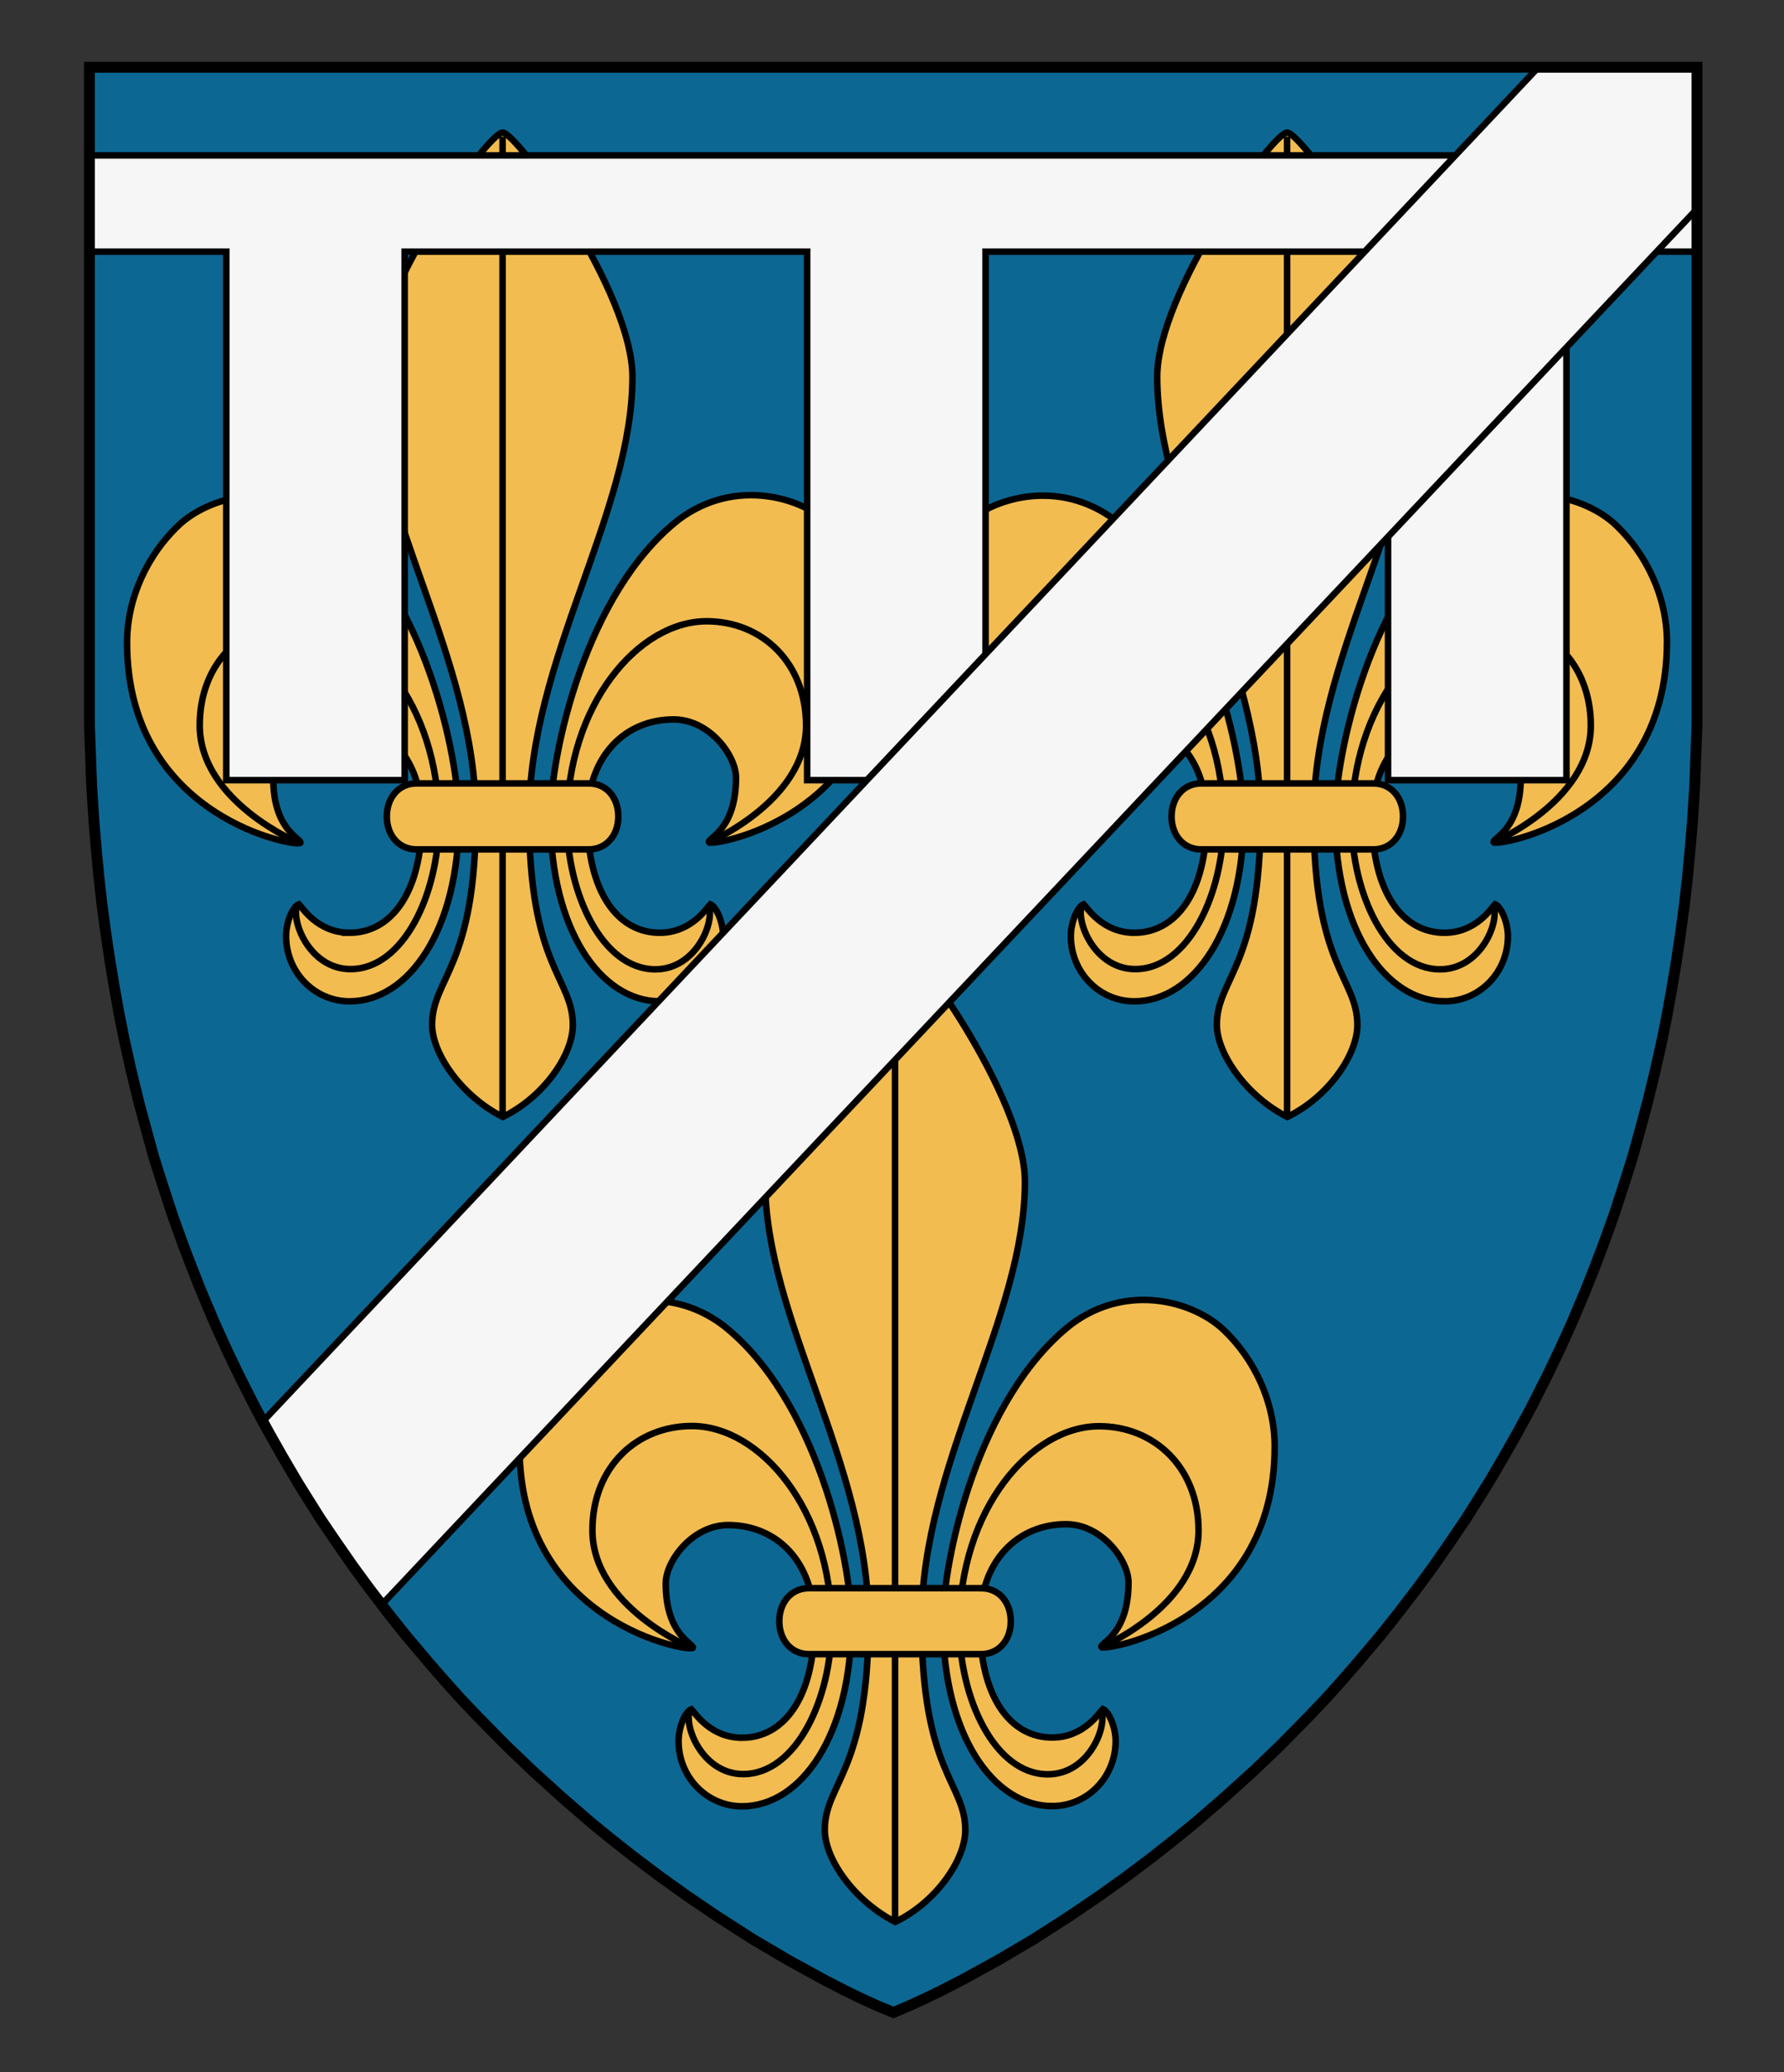 <?xml version="1.0" encoding="UTF-8" standalone="no"?>
<svg
   xmlns:dc="http://purl.org/dc/elements/1.1/"
   xmlns:cc="http://creativecommons.org/ns#"
   xmlns:rdf="http://www.w3.org/1999/02/22-rdf-syntax-ns#"
   xmlns:svg="http://www.w3.org/2000/svg"
   xmlns="http://www.w3.org/2000/svg"
   version="1.1"
   id="Layer_1"
   x="0px"
   y="0px"
   width="820px"
   height="952px"
   viewBox="0 0 820 952"
   enable-background="new 0 0 820 952"
   xml:space="preserve"><rect x="0" y="0" width="820" height="952" fill="#333333" stroke="none"/><defs
     id="defs17" /><g
     id="g1037"
     transform="translate(10,178.7)"><g
       id="g4"><polygon
         fill="#0d6793"
         points="519.4,674.6 530.2,666.1 539.4,658.6 552.8,647 566.4,634.7 578.5,623.1 591.4,610 599.3,601.7 606.5,593.7 613.9,585.2 624.7,572.4 632.5,562.6 641.6,550.7 649,540.6 657.6,528.2 663.9,518.9 670.5,508.4 674.3,502.3 681.4,490.2 687.4,479.6 693.4,468.6 701,453.6 706.8,441.5 712.4,429.2 718.9,413.8 723.2,402.9 726.8,393.5 732,379 736.4,365.5 740.4,352.9 743.9,340.2 747.3,327.6 750.9,312.8 754.1,298.4 756.4,286.8 758.5,275.1 760.5,263.1 762.5,249.7 764.3,236.2 765.6,224.6 766.7,213.1 767.9,199 769,181.7 769.4,170.5 770,154.2 770,-147.8 31.1,-147.8 31.1,154.2 31.7,170.5 32.1,181.7 33.2,199 34.4,213.1 35.5,224.6 36.8,236.2 38.6,249.7 40.6,263.1 42.6,275.1 44.7,286.8 47,298.4 50.2,312.8 53.8,327.6 57.2,340.2 60.7,352.9 64.7,365.5 69.1,379 74.3,393.5 77.9,402.9 82.2,413.8 88.7,429.2 94.3,441.5 100.1,453.6 107.7,468.6 113.7,479.6 119.7,490.2 126.8,502.3 130.6,508.4 137.2,518.9 143.5,528.2 152.1,540.6 159.5,550.7 168.6,562.6 176.4,572.4 187.2,585.2 194.6,593.7 201.8,601.7 209.7,610 222.6,623.1 234.7,634.7 248.3,647 261.7,658.6 270.9,666.1 281.7,674.6 293.8,683.7 305.7,692.2 319.1,701.3 335.9,712.1 352.2,721.7 368.4,730.6 377.9,735.5 385.7,739.3 393.4,742.8 400.7,745.8 407.7,742.8 415.4,739.3 423.2,735.5 432.7,730.6 448.9,721.7 465.2,712.1 482,701.3 495.4,692.2 507.3,683.7 "
         id="polygon2" /></g><g
       id="g26"><g
         id="g24"><g
           id="g10"><g
             id="g8"><path
               fill="#f2bc51"
               stroke="#000000"
               stroke-width="3"
               stroke-miterlimit="10"
               d="m 581.7,334.4 c 18.5,-8.9 32.2,-28.3 32.2,-42.2 0,-21.8 -20.1,-26.3 -20.1,-95.9 0,-72.2 47.5,-139.3 47.5,-201.9 0,-38.9 -53,-112.2 -59.7,-112.2 -6.7,0 -59.7,73.3 -59.7,112.2 0,62.6 47.5,129.7 47.5,201.9 0,69.5 -20.1,74.1 -20.1,95.9 0.2,13.9 14.3,33.1 32.4,42.2 z m -70.3,-84.6 c -14.7,0 -21.8,-11.6 -23.3,-13.1 -2.9,1.1 -5.9,8.2 -5.9,14.7 0,16.3 12.8,29.9 29.2,29.9 27.1,0 50.2,-32.8 50.2,-84.1 0,-29.1 -16.1,-103.4 -59.1,-137 -25.8,-19.3 -56.3,-10.5 -70,2.7 -13.7,13.1 -23.4,32.7 -23.4,53.6 0,81.3 79.7,94.4 79.7,91.9 0,-2.1 -12.5,-6 -12.5,-29.5 0,-10.3 12.3,-26.8 28.7,-26.8 21.8,0 39.6,16.2 39.6,45.4 0,34.2 -14.3,52.3 -33.2,52.3 z m 142.5,31.5 c 16.4,0 29.2,-13.5 29.2,-29.9 0,-6.5 -3.2,-13.6 -5.9,-14.7 -1.5,1.5 -8.6,13.1 -23.3,13.1 -18.9,0 -33.2,-18.1 -33.2,-52.6 0,-29.1 17.8,-45.4 39.6,-45.4 16.4,0 28.7,16.5 28.7,26.8 0,23.5 -12.5,27.5 -12.5,29.5 0,2.5 79.7,-10.6 79.7,-91.9 0,-20.9 -9.6,-40.5 -23.4,-53.6 -13.7,-13.1 -44.2,-21.9 -70,-2.7 -43,33.6 -59.1,108 -59.1,137 0,51.5 23.1,84.4 50.2,84.4 z"
               id="path6" /></g></g><g
           id="g18"><g
             id="g14"><path
               fill="none"
               stroke="#000000"
               stroke-width="3"
               stroke-miterlimit="10"
               d="m 487.2,237.1 c -2.7,8.2 6.3,29.4 24.6,29.4 24.5,0 40.6,-34.8 40.6,-68 0,-53.5 -32.8,-91.9 -64.2,-91.9 -25.3,0 -45.7,18.8 -45.7,47.9 0,35.1 45.5,54 45.5,54 m 187.7,0.1 c 0,0 45.5,-18.9 45.5,-54 0,-29 -20.4,-47.9 -45.7,-47.9 -31.4,0 -64.2,38.4 -64.2,91.9 0,33.1 16.2,68 40.6,68 18.4,0 27.4,-21.1 24.6,-29.4"
               id="path12" /></g><line
             fill="none"
             stroke="#000000"
             stroke-width="3"
             stroke-miterlimit="10"
             x1="581.6"
             y1="-115.9"
             x2="581.6"
             y2="333.4"
             id="line16" /></g><g
           id="g22"><path
             fill="#f2bc51"
             stroke="#000000"
             stroke-width="3"
             stroke-miterlimit="10"
             d="m 621.3,181.2 h -79.2 c -8.3,0 -13.6,6.7 -13.6,15.2 0,8.3 5.2,15.1 13.6,15.1 h 79.2 c 8.3,0 13.6,-6.7 13.6,-15.1 0,-8.5 -5.3,-15.2 -13.6,-15.2 z"
             id="path20" /></g></g></g><g
       id="g48"><g
         id="g46"><g
           id="g32"><g
             id="g30"><path
               fill="#f2bc51"
               stroke="#000000"
               stroke-width="3"
               stroke-miterlimit="10"
               d="m 221.1,334.4 c 18.5,-8.9 32.2,-28.3 32.2,-42.2 0,-21.8 -20.1,-26.3 -20.1,-95.9 0,-72.2 47.5,-139.3 47.5,-201.9 0,-38.9 -53,-112.2 -59.7,-112.2 -6.7,0 -59.8,73.3 -59.8,112.2 0,62.6 47.5,129.7 47.5,201.9 0,69.5 -20.1,74.1 -20.1,95.9 0.2,13.9 14.3,33.1 32.5,42.2 z m -70.4,-84.6 c -14.7,0 -21.8,-11.6 -23.3,-13.1 -2.9,1.1 -5.9,8.2 -5.9,14.7 0,16.3 12.8,29.9 29.2,29.9 27.1,0 50.2,-32.8 50.2,-84.1 0,-29.1 -16.1,-103.4 -59.1,-137 C 116,40.9 85.5,49.7 71.8,62.9 58.1,76 48.4,95.6 48.4,116.5 c 0,81.3 79.7,94.4 79.7,91.9 0,-2.1 -12.5,-6 -12.5,-29.5 0,-10.3 12.3,-26.8 28.7,-26.8 21.8,0 39.6,16.2 39.6,45.4 0,34.2 -14.3,52.3 -33.2,52.3 z m 142.5,31.5 c 16.4,0 29.2,-13.5 29.2,-29.9 0,-6.5 -3.2,-13.6 -5.9,-14.7 -1.5,1.5 -8.6,13.1 -23.3,13.1 -18.9,0 -33.2,-18.1 -33.2,-52.6 0,-29.1 17.8,-45.4 39.6,-45.4 16.4,0 28.7,16.5 28.7,26.8 0,23.5 -12.5,27.5 -12.5,29.5 0,2.5 79.7,-10.6 79.7,-91.9 0,-20.9 -9.6,-40.5 -23.4,-53.6 -13.7,-13.1 -44.2,-21.9 -70,-2.7 -43,33.6 -59.1,108 -59.1,137 0.1,51.5 23.1,84.4 50.2,84.4 z"
               id="path28" /></g></g><g
           id="g40"><g
             id="g36"><path
               fill="none"
               stroke="#000000"
               stroke-width="3"
               stroke-miterlimit="10"
               d="m 126.5,237.1 c -2.7,8.2 6.3,29.4 24.6,29.4 24.5,0 40.6,-34.8 40.6,-68 0,-53.5 -32.8,-91.9 -64.2,-91.9 -25.3,0 -45.7,18.8 -45.7,47.9 0,35.1 45.5,54 45.5,54 m 187.7,0.1 c 0,0 45.5,-18.9 45.5,-54 0,-29 -20.4,-47.9 -45.7,-47.9 -31.4,0 -64.2,38.4 -64.2,91.9 0,33.1 16.2,68 40.6,68 18.4,0 27.4,-21.1 24.6,-29.4"
               id="path34" /></g><line
             fill="none"
             stroke="#000000"
             stroke-width="3"
             stroke-miterlimit="10"
             x1="221"
             y1="-115.9"
             x2="221"
             y2="333.4"
             id="line38" /></g><g
           id="g44"><path
             fill="#f2bc51"
             stroke="#000000"
             stroke-width="3"
             stroke-miterlimit="10"
             d="m 260.6,181.2 h -79.2 c -8.3,0 -13.6,6.7 -13.6,15.2 0,8.3 5.2,15.1 13.6,15.1 h 79.2 c 8.3,0 13.6,-6.7 13.6,-15.1 0,-8.5 -5.2,-15.2 -13.6,-15.2 z"
             id="path42" /></g></g></g><g
       id="g70"><g
         id="g68"><g
           id="g54"><g
             id="g52"><path
               fill="#f2bc51"
               stroke="#000000"
               stroke-width="3"
               stroke-miterlimit="10"
               d="m 401.5,704.2 c 18.5,-8.9 32.2,-28.3 32.2,-42.2 0,-21.8 -20.1,-26.3 -20.1,-95.9 0,-72.2 47.5,-139.3 47.5,-201.9 0,-38.9 -53,-112.2 -59.7,-112.2 -6.7,0 -59.7,73.3 -59.7,112.2 0,62.6 47.5,129.7 47.5,201.9 0,69.5 -20.1,74.1 -20.1,95.9 0.1,13.9 14.2,33 32.4,42.2 z m -70.4,-84.6 c -14.7,0 -21.8,-11.6 -23.3,-13.1 -2.9,1.1 -5.9,8.2 -5.9,14.7 0,16.3 12.8,29.9 29.2,29.9 27.1,0 50.2,-32.8 50.2,-84.1 0,-29.1 -16.1,-103.4 -59.1,-137 -25.8,-19.3 -56.3,-10.5 -70,2.7 -13.7,13.1 -23.4,32.7 -23.4,53.6 0,81.3 79.7,94.4 79.7,91.9 0,-2.1 -12.5,-6 -12.5,-29.5 0,-10.3 12.3,-26.8 28.7,-26.8 21.8,0 39.6,16.2 39.6,45.4 0,34.1 -14.2,52.3 -33.2,52.3 z M 473.6,651 c 16.4,0 29.2,-13.5 29.2,-29.9 0,-6.5 -3.2,-13.6 -5.9,-14.7 -1.5,1.5 -8.6,13.1 -23.3,13.1 -18.9,0 -33.2,-18.1 -33.2,-52.6 0,-29.1 17.8,-45.4 39.6,-45.4 16.4,0 28.7,16.5 28.7,26.8 0,23.5 -12.5,27.5 -12.5,29.5 0,2.5 79.7,-10.6 79.7,-91.9 0,-20.9 -9.6,-40.5 -23.4,-53.6 -13.7,-13.1 -44.2,-21.9 -70,-2.7 -43,33.6 -59.1,108 -59.1,137 0.1,51.6 23.1,84.4 50.2,84.4 z"
               id="path50" /></g></g><g
           id="g62"><g
             id="g58"><path
               fill="none"
               stroke="#000000"
               stroke-width="3"
               stroke-miterlimit="10"
               d="m 307,606.9 c -2.7,8.2 6.3,29.4 24.6,29.4 24.5,0 40.6,-34.8 40.6,-68 0,-53.5 -32.8,-91.9 -64.2,-91.9 -25.3,0 -45.7,18.8 -45.7,47.9 0,35.1 45.5,54 45.5,54 m 187.6,0.1 c 0,0 45.5,-18.9 45.5,-54 0,-29 -20.4,-47.9 -45.7,-47.9 -31.4,0 -64.2,38.4 -64.2,91.9 0,33.1 16.2,68 40.6,68 18.4,0 27.4,-21.1 24.6,-29.4"
               id="path56" /></g><line
             fill="none"
             stroke="#000000"
             stroke-width="3"
             stroke-miterlimit="10"
             x1="401.4"
             y1="253.9"
             x2="401.4"
             y2="703.1"
             id="line60" /></g><g
           id="g66"><path
             fill="#f2bc51"
             stroke="#000000"
             stroke-width="3"
             stroke-miterlimit="10"
             d="m 441,550.9 h -79.2 c -8.3,0 -13.6,6.7 -13.6,15.2 0,8.3 5.2,15.1 13.6,15.1 H 441 c 8.3,0 13.6,-6.7 13.6,-15.1 0,-8.5 -5.2,-15.2 -13.6,-15.2 z"
             id="path64" /></g></g></g><polygon
       fill="#f6f6f6"
       stroke="#000000"
       stroke-width="3"
       stroke-miterlimit="10"
       points="628,-63.1 628,179.7 710,179.7 710,-63.1 770,-63.1 770,-107.3 31.1,-107.3 31.1,-63.1 94,-63.1 94,179.7 176,179.7 176,-63.1 361,-63.1 361,179.7 443,179.7 443,-63.1 "
       id="polygon72" /><path
       style="fill:#f6f6f6;fill-opacity:1;stroke:#000000;stroke-width:3;stroke-linejoin:round;stroke-miterlimit:10"
       id="path74"
       d="m 137.8,518.8 6.2,9.4 8.6,12.4 7.4,10.1 5.7,7.5 603.9,-640.5 c 0,-38 0,-65.5 0,-65.5 h -72.5 l -586,621.8 3.1,5.8 6,10.6 7.1,12 3.8,6.1 z"
       stroke-miterlimit="10" /><g
       id="g76"><polygon
         fill="none"
         stroke="#000000"
         stroke-width="5"
         stroke-miterlimit="10"
         points="519.4,674.6 530.2,666.1 539.4,658.6 552.8,647 566.4,634.7 578.5,623.1 591.4,610 599.3,601.7 606.5,593.7 613.9,585.2 624.7,572.4 632.5,562.6 641.6,550.7 649,540.6 657.6,528.2 663.9,518.9 670.5,508.4 674.3,502.3 681.4,490.2 687.4,479.6 693.4,468.6 701,453.6 706.8,441.5 712.4,429.2 718.9,413.8 723.2,402.9 726.8,393.5 732,379 736.4,365.5 740.4,352.9 743.9,340.2 747.3,327.6 750.9,312.8 754.1,298.4 756.4,286.8 758.5,275.1 760.5,263.1 762.5,249.7 764.3,236.2 765.6,224.6 766.7,213.1 767.9,199 769,181.7 769.4,170.5 770,154.2 770,-147.8 31.1,-147.8 31.1,154.2 31.7,170.5 32.1,181.7 33.2,199 34.4,213.1 35.5,224.6 36.8,236.2 38.6,249.7 40.6,263.1 42.6,275.1 44.7,286.8 47,298.4 50.2,312.8 53.8,327.6 57.2,340.2 60.7,352.9 64.7,365.5 69.1,379 74.3,393.5 77.9,402.9 82.2,413.8 88.7,429.2 94.3,441.5 100.1,453.6 107.7,468.6 113.7,479.6 119.7,490.2 126.8,502.3 130.6,508.4 137.2,518.9 143.5,528.2 152.1,540.6 159.5,550.7 168.6,562.6 176.4,572.4 187.2,585.2 194.6,593.7 201.8,601.7 209.7,610 222.6,623.1 234.7,634.7 248.3,647 261.7,658.6 270.9,666.1 281.7,674.6 293.8,683.7 305.7,692.2 319.1,701.3 335.9,712.1 352.2,721.7 368.4,730.6 377.9,735.5 385.7,739.3 393.4,742.8 400.7,745.8 407.7,742.8 415.4,739.3 423.2,735.5 432.7,730.6 448.9,721.7 465.2,712.1 482,701.3 495.4,692.2 507.3,683.7 "
         id="polygon74" /></g></g></svg>
